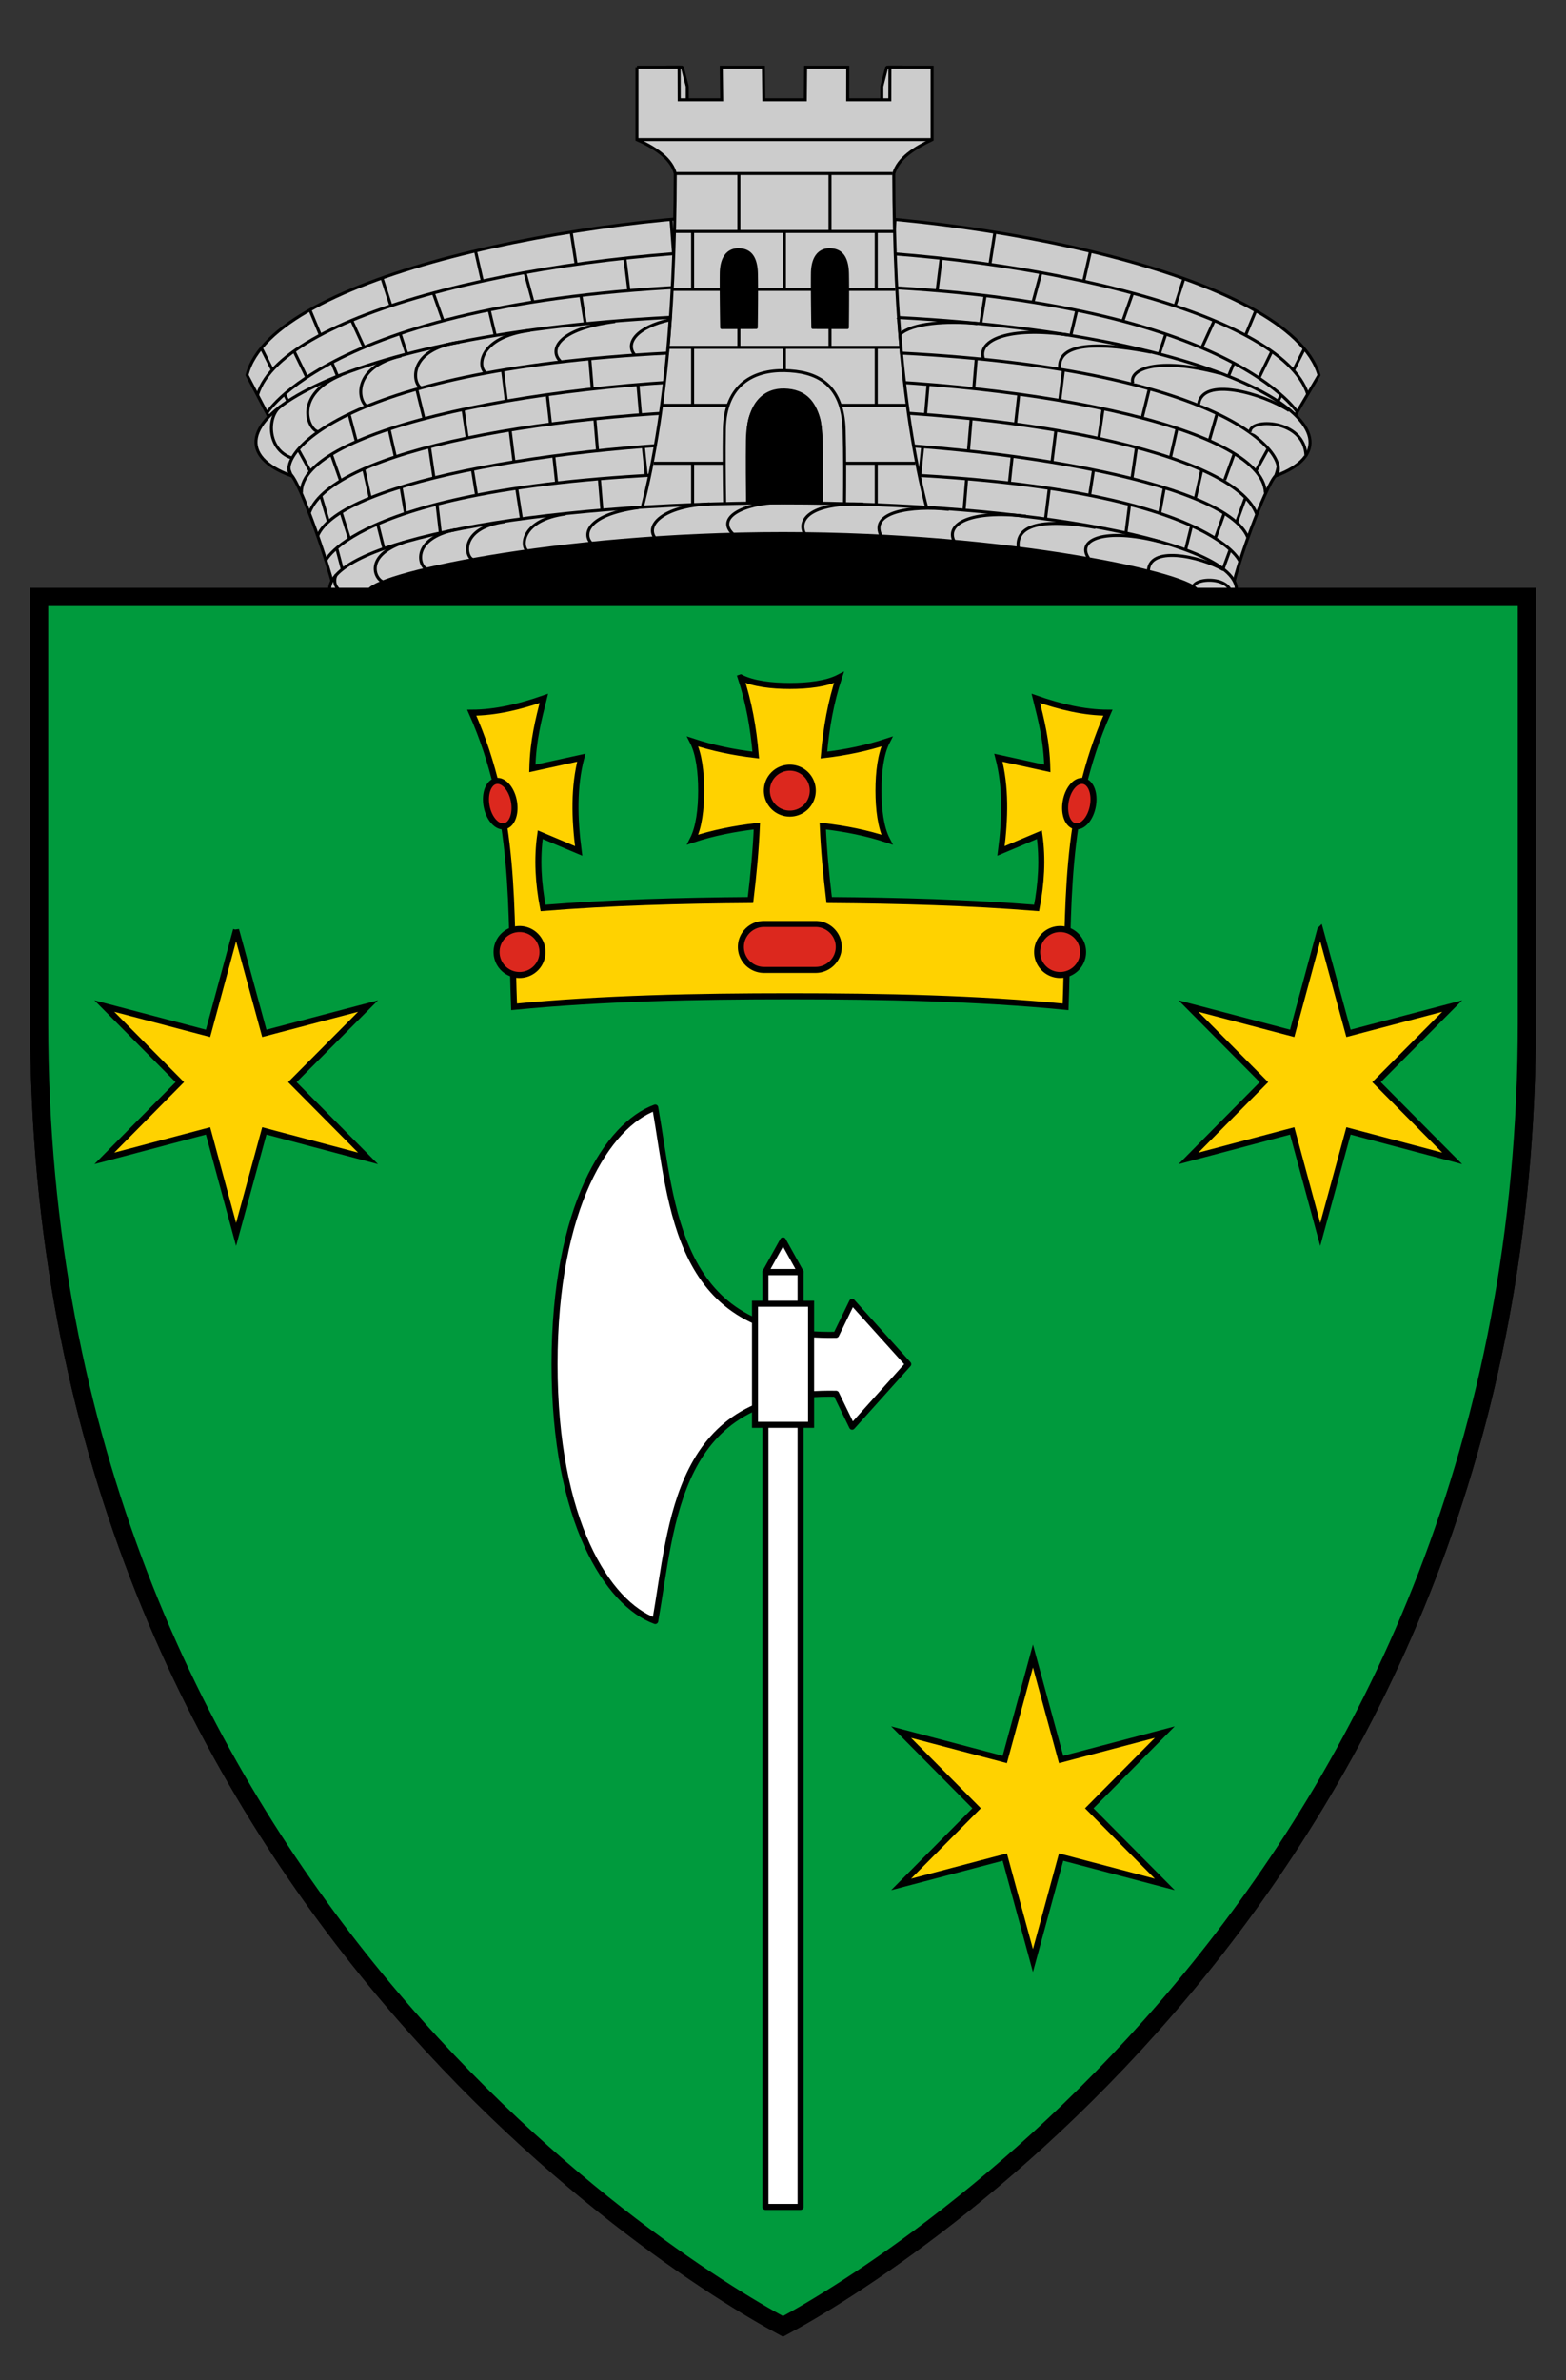 <svg xmlns="http://www.w3.org/2000/svg" width="260" height="395"><rect width="100%" height="100%" fill="#333333" stroke="none"/><path d="m-248.904 21.208 10.527 20.071 155.433.27 12.023-20.341C-75.856 4.456-128.11-5.566-159.913-5.566c-32.187 0-84.807 10.13-88.991 26.774z" style="fill:#ccc;fill-opacity:1;fill-rule:evenodd;stroke:#000;stroke-width:.5;stroke-linecap:butt;stroke-linejoin:miter;stroke-miterlimit:4;stroke-opacity:1;stroke-dasharray:none" transform="translate(289.913 41.044)"/><path d="M-234.302 57.51c3.29-18.442 140.31-19.644 148.87 0 .4-3.752 5.668-18.04 7.312-19.615 5.64-14.924-38.318-23.967-82.144-23.82-43.825.147-87.518 9.484-81.347 23.628 1.794 1.809 6.669 16.084 7.309 19.807z" style="fill:#ccc;fill-opacity:1;fill-rule:evenodd;stroke:#000;stroke-width:.5;stroke-linecap:butt;stroke-linejoin:miter;stroke-miterlimit:4;stroke-opacity:1;stroke-dasharray:none" transform="translate(289.913 41.044)"/><path d="M-235.885 52.074s6.212-14.806 75.972-14.81c69.567-.004 75.8 14.775 75.8 14.775" style="fill:none;stroke:#000;stroke-width:.5;stroke-linecap:butt;stroke-linejoin:miter;stroke-miterlimit:4;stroke-opacity:1;stroke-dasharray:none" transform="translate(289.913 41.044)"/><path d="M-82.768 48.083c-3.796-9.303-42.908-15.939-77.145-15.939-34.236 0-73.494 6.491-77.29 15.794" style="fill:none;stroke:#000;stroke-width:.5;stroke-linecap:butt;stroke-linejoin:miter;stroke-miterlimit:4;stroke-opacity:1;stroke-dasharray:none" transform="translate(289.913 41.044)"/><path d="M-79.825 40.747c-.385-11.073-40.852-18.972-80.088-18.972-39.623 0-80.163 8.422-79.966 18.972" style="fill:none;stroke:#000;stroke-width:.5;stroke-linecap:butt;stroke-linejoin:miter;stroke-miterlimit:4;stroke-opacity:1;stroke-dasharray:none" transform="translate(289.913 41.044)"/><path d="M-81.277 44.278c-3.83-10.22-39.914-17.482-78.636-17.39-38.722.09-74.78 6.888-78.609 17.108M-159.913 37.185v5.164M-175.785 37.509l.236 5.182M-190.408 38.346l.424 5.147M-204.144 39.867l.906 5.833M-217.352 42.67l.63 5.45M-227.21 45.912l1.053 4.177M-233.981 50.06l1.06 4.01M-144.04 37.509l-.236 5.182M-129.418 38.346l-.423 5.147M-115.681 39.867l-.628 5.056M-102.362 42.579l-.63 4.963M-92.047 46.064l-1.033 4.181M-85.674 50.2l-1.24 3.373M-159.913 26.98v5.256M-176.185 27.309l.24 5.276M-191.156 28.368l.454 5.404M-205.225 30.307l.661 5.375M-218.602 33.194l.73 5.014M-229.5 36.902l1.023 4.553M-236.653 41.219l1.315 4.454M-143.64 27.309l-.24 5.276M-128.67 28.368l-.453 5.404M-114.6 30.307l-.662 5.375M-101.224 33.194l-.73 5.014M-90.403 37.018l-1.023 4.553M-83.196 41.732l-1.417 3.89M-159.913 16.73v5.258M-192.015 18.277l.437 5.278M-206.493 20.2l.662 5.39M-220.772 23.34l1.275 5.186M-232.027 27.425l1.312 4.93M-240.498 33.365l2.125 3.853M-176.67 17.092l.24 5.276M-127.81 18.277l-.437 5.278M-113.333 20.2l-.661 5.39" style="fill:none;stroke:#000;stroke-width:.5;stroke-linecap:butt;stroke-linejoin:miter;stroke-miterlimit:4;stroke-opacity:1;stroke-dasharray:none" transform="translate(289.913 41.044)"/><path d="m-99.053 23.34-1.276 5.186M-87.798 27.425l-1.312 4.57" style="fill:#ccc;fill-opacity:1;stroke:#000;stroke-width:.5;stroke-linecap:butt;stroke-linejoin:miter;stroke-miterlimit:4;stroke-opacity:1;stroke-dasharray:none" transform="translate(289.913 41.044)"/><path d="m-79.328 33.365-2.125 3.853M-143.156 17.092l-.24 5.276M-245.583 27.487s12.89-21.292 85.559-21.292c72.469-.006 85.559 21.241 85.559 21.241" style="fill:none;stroke:#000;stroke-width:.5;stroke-linecap:butt;stroke-linejoin:miter;stroke-miterlimit:4;stroke-opacity:1;stroke-dasharray:none" transform="translate(289.913 41.044)"/><path d="M-72.76 24.49C-76.989 10.398-121.839.346-159.96.346c-38.12 0-82.97 10.052-87.198 24.144M-240.949 27.865l-1.727-3.487M-244.669 20.4l-1.806-3.584M-233.11 23.224l-1.7-4.125M-236.724 14.557l-1.727-4.15M-221.897 19.148l-1.594-4.837M-225.006 9.72l-1.488-4.617M-207.416 15.76l-1.275-5.353M-209.834 5.594l-1.142-5.033M-194.263 2.795l-.824-5.328M-193.466 8l.903 5.722M-177.178 12.543l-.452-5.942M-178.081 1.077l-.426-5.697M-159.913.364v-5.966M-159.913 6.233v5.917" style="fill:none;stroke:#000;stroke-width:.5;stroke-linecap:butt;stroke-linejoin:miter;stroke-miterlimit:4;stroke-opacity:1;stroke-dasharray:none" transform="translate(289.913 41.044)"/><path d="m-78.869 27.865 1.727-3.487M-75.149 20.4l1.807-3.584M-86.707 23.224l1.7-4.125M-83.093 14.557l1.727-4.15M-97.92 19.148l1.594-4.837M-94.811 9.72l1.488-4.617" style="fill:#ccc;fill-opacity:1;stroke:#000;stroke-width:.5;stroke-linecap:butt;stroke-linejoin:miter;stroke-miterlimit:4;stroke-opacity:1;stroke-dasharray:none" transform="translate(289.913 41.044)"/><path d="m-112.401 15.76 1.275-5.353M-109.983 5.594l1.142-5.033M-125.554 2.795l.824-5.328M-126.351 8l-.904 5.722M-142.64 12.543l.452-5.942M-141.736 1.077l.425-5.697M-151.916 37.475v-5.236M-151.675 26.948l.18-5.125M-151.012 6.283l.18-5.792M-133.653 1.772l-.663 5.347M-117.077 4.167l-1.326 4.901" style="fill:none;stroke:#000;stroke-width:.5;stroke-linecap:butt;stroke-linejoin:miter;stroke-miterlimit:4;stroke-opacity:1;stroke-dasharray:none" transform="translate(289.913 41.044)"/><path d="m-101.888 7.676-1.567 4.456M-88.326 12.187l-1.99 4.345M-78.742 17.256l-2.11 4.345" style="fill:#ccc;fill-opacity:1;stroke:#000;stroke-width:.5;stroke-linecap:butt;stroke-linejoin:miter;stroke-miterlimit:4;stroke-opacity:1;stroke-dasharray:none" transform="translate(289.913 41.044)"/><path d="m-135.823 22.77-.422 4.902M-136.727 33.13l-.482 4.68M-122.321 39.035l.482-4.512M-121.296 29.231l.542-4.901M-106.77 26.78l-.723 4.902M-108.337 36.807l-.663 4.302M-97.368 44.07l.784-4.238M-88.102 48.188l1.51-4.236" style="fill:none;stroke:#000;stroke-width:.5;stroke-linecap:butt;stroke-linejoin:miter;stroke-miterlimit:4;stroke-opacity:1;stroke-dasharray:none" transform="translate(289.913 41.044)"/><path d="m-95.559 34.801 1.085-4.79" style="fill:#ccc;fill-opacity:1;stroke:#000;stroke-width:.5;stroke-linecap:butt;stroke-linejoin:miter;stroke-miterlimit:4;stroke-opacity:1;stroke-dasharray:none" transform="translate(289.913 41.044)"/><path d="m-86.579 38.618 1.628-4.485M-167.91 37.475v-5.236M-168.15 26.948l-.181-5.125M-168.813 6.283l-.181-5.792M-186.173 1.772l.663 5.347M-202.748 4.167l1.326 4.901M-217.937 7.676l1.567 4.456M-231.5 12.187l1.99 4.345M-241.083 17.256l2.11 4.345M-184.003 22.77l.422 4.902M-183.099 33.13l.483 4.68M-197.504 39.035l-.482-4.512M-198.529 29.231l-.542-4.901M-213.055 26.78l.723 4.902M-211.488 36.807l.663 4.121M-222.583 44.157l-.78-4.565M-231.914 48.29l-1.36-4.286M-224.266 34.801l-1.085-4.79M-233.367 38.738l-1.508-4.304" style="fill:none;stroke:#000;stroke-width:.5;stroke-linecap:butt;stroke-linejoin:miter;stroke-miterlimit:4;stroke-opacity:1;stroke-dasharray:none" transform="translate(289.913 41.044)"/><path d="m-143.506-126.703.817-3.189h2.645v7.035l-3.462-.657v-3.189zM-175.81-126.703l-.818-3.189h-2.644v7.035l3.461-.657v-3.189z" style="fill:#ccc;fill-opacity:1;fill-rule:evenodd;stroke:#000;stroke-width:.5;stroke-linecap:butt;stroke-linejoin:bevel;stroke-miterlimit:4;stroke-opacity:1;stroke-dasharray:none" transform="translate(289.913 141.044)"/><path d="M-184.16-129.891v12.024c3.813 1.672 5.84 3.559 6.36 5.628-.065 23.92-1.95 45.657-7.633 62.786h51.512c-5.683-17.13-7.537-38.866-7.603-62.786.785-2.601 3.407-4.205 6.362-5.628v-12.024h-7l-.014 5.402h-6.995l.01-5.402h-7l-.05 5.402h-6.887l-.063-5.402h-7l.07 5.402h-7.055l-.015-5.402h-7z" style="fill:#ccc;fill-opacity:1;fill-rule:nonzero;stroke:#000;stroke-width:.5;stroke-linecap:butt;stroke-linejoin:miter;stroke-miterlimit:4;stroke-opacity:1;stroke-dasharray:none;stroke-dashoffset:0" transform="translate(289.913 141.044)"/><path d="M-184.11-117.873h48.866-48.866zM-177.617-112.245h35.88-35.88z" style="fill:#ccc;fill-opacity:1;stroke:#000;stroke-width:.5;stroke-linecap:butt;stroke-linejoin:miter;stroke-miterlimit:4;stroke-opacity:1;stroke-dasharray:none;stroke-dashoffset:0" transform="translate(289.913 141.044)"/><path d="M-181.398-64.165h43.443M-179.919-73.781h40.396M-178.875-83.397h38.307M-178.179-93.013h36.915M-177.917-102.63h36.48" style="fill:none;stroke:#000;stroke-width:.5;stroke-linecap:butt;stroke-linejoin:miter;stroke-miterlimit:4;stroke-opacity:1;stroke-dasharray:none" transform="translate(289.913 141.044)"/><path d="M-167.504-99.594c-1.363.077-2.62 1.071-2.656 3.927-.04 3.047.064 8.991.064 8.991l5.74-.016s.09-5.677.026-8.904c-.064-3.227-1.44-3.954-2.902-3.999a3.263 3.263 0 0 0-.272 0zM-152.371-99.594c-1.363.077-2.62 1.071-2.656 3.927-.04 3.047.064 8.975.064 8.975l5.74.016s.077-5.693.013-8.92c-.064-3.227-1.426-3.954-2.89-3.998a3.263 3.263 0 0 0-.271 0z" style="fill:#000;fill-opacity:1;fill-rule:evenodd;stroke:#000;stroke-width:.5;stroke-linecap:round;stroke-linejoin:round;stroke-miterlimit:4;stroke-opacity:1;stroke-dasharray:none" transform="translate(289.913 141.044)"/><path d="M-167.238-83.58v-3.08M-152.11-83.58v-3.08M-159.677-83.27v9.684M-174.92-52.592v-11.415M-144.433-52.592v-11.415M-174.92-73.718v-9.67M-144.433-73.718v-9.67M-159.677-102.784v9.967M-174.92-93.092v-9.417M-144.433-93.092v-9.417" style="fill:none;stroke:#000;stroke-width:.5;stroke-linecap:butt;stroke-linejoin:miter;stroke-miterlimit:4;stroke-opacity:1;stroke-dasharray:none" transform="translate(289.913 141.044)"/><path d="M-159.645-79.536c-5.004-.11-9.868 2.191-10.003 9.703-.134 7.515.192 19.143.192 19.143l3.784.26c-.025-1.18-.13-11.121-.054-17.154.02-1.62.033-2.959.372-4.055.17-.548.38-1.039.613-1.47.232-.431.36-.81.644-1.133.285-.324.503-.589.828-.815.326-.225.588-.411.943-.548.71-.275 2.04-.632 2.804-.609.764.024 1.829.394 2.528.662.35.134.556.314.874.53.32.218.44.464.718.78.278.316.57.686.797 1.116.227.429.427.93.594 1.487.333 1.114.305 2.498.36 4.214.206 6.391-.018 15.9-.038 17.013l3.874-.26s.275-11.026.057-18.984c-.218-7.96-4.884-9.771-9.887-9.88z" style="fill:#ccc;fill-opacity:1;fill-rule:evenodd;stroke:#000;stroke-width:.5;stroke-linecap:round;stroke-linejoin:round;stroke-miterlimit:4;stroke-opacity:1;stroke-dasharray:none" transform="translate(289.913 141.044)"/><path d="M-165.692-50.676s-.205-10.78-.123-17.264c.083-6.48 3.082-8.468 6.16-8.374 3.08.094 5.95 1.664 6.084 8.532.134 6.865-.038 17.113-.038 17.113l-12.083-.007z" style="fill:#000;fill-opacity:1;fill-rule:evenodd;stroke:#000;stroke-width:.5;stroke-linecap:round;stroke-linejoin:round;stroke-miterlimit:4;stroke-opacity:1;stroke-dasharray:none" transform="translate(289.913 141.044)"/><path d="M-167.238-102.6v-9.448M-152.11-102.6v-9.448" style="fill:none;stroke:#000;stroke-width:.5;stroke-linecap:butt;stroke-linejoin:miter;stroke-miterlimit:4;stroke-opacity:1;stroke-dasharray:none" transform="translate(289.913 141.044)"/><path d="M-159.913 47.506c-4.75 0-9.389.108-13.868.304-4.48.197-8.801.487-12.918.836-4.117.348-8.023.76-11.684 1.215-3.662.456-7.08.957-10.194 1.476-3.114.52-5.933 1.057-8.408 1.595-2.474.538-4.599 1.072-6.341 1.585-1.742.512-3.099 1-4.016 1.443-.459.221-.81.434-1.045.63-.236.195-.353.378-.353.542 0 .174.117.359.353.564.235.206.586.43 1.045.662.917.464 2.274.974 4.016 1.509 1.742.534 3.867 1.09 6.341 1.65 2.475.56 5.294 1.12 8.408 1.66a240.88 240.88 0 0 0 10.194 1.53c3.661.473 7.567.908 11.684 1.27a307.934 307.934 0 0 0 26.786 1.171 307.935 307.935 0 0 0 26.786-1.172c4.117-.36 8.023-.796 11.685-1.27 3.662-.473 7.079-.99 10.193-1.53 3.115-.539 5.934-1.1 8.408-1.66 2.475-.56 4.6-1.115 6.342-1.65 1.742-.534 3.099-1.044 4.016-1.508.459-.232.81-.456 1.045-.662.235-.205.352-.39.352-.564 0-.164-.117-.347-.352-.543-.235-.195-.586-.408-1.045-.629-.917-.442-2.274-.93-4.016-1.443s-3.867-1.047-6.342-1.585a176.753 176.753 0 0 0-8.408-1.595c-3.114-.52-6.531-1.02-10.193-1.476a298.245 298.245 0 0 0-11.684-1.215c-4.117-.349-8.439-.64-12.918-.836a316.99 316.99 0 0 0-13.869-.304z" style="fill:#000;fill-opacity:1;fill-rule:nonzero;stroke:#000;stroke-width:.5;stroke-linecap:round;stroke-linejoin:round;stroke-miterlimit:4;stroke-opacity:1;stroke-dasharray:none;stroke-dashoffset:0" transform="translate(289.913 41.044)"/><path d="M-159.913 42.414c-41.56 0-75.294 6.477-75.294 14.46 0 7.983 33.733 14.46 75.294 14.46s75.295-6.477 75.295-14.46c0-7.983-33.734-14.46-75.295-14.46zm0 5.094c37.996 0 68.827 6.997 68.828 9.621 0 2.779-30.832 10.02-68.828 10.02-37.995 0-68.827-7.241-68.827-10.02 0-2.624 30.832-9.621 68.827-9.621z" style="fill:#ccc;fill-opacity:1;fill-rule:nonzero;stroke:#000;stroke-width:.5;stroke-linecap:round;stroke-linejoin:round;stroke-miterlimit:4;stroke-opacity:1;stroke-dasharray:none;stroke-dashoffset:0" transform="translate(289.913 41.044)"/><path d="M-132.38 43.496c-6.082-.675-13.485.373-11.17 4.562M-119.59 44.63c-9.278-1.067-13.306 1.293-11.939 4.1M-97.382 48.843c-9.078-2.345-13.915-.35-11.781 2.762M-86.753 53.524c-3.988-2.3-12.648-4.12-12.49.393M-85.83 59.346c2.208-4.983-6.214-4.758-5.97-2.8M-172.099 42.582c-7.782.392-10.753 3.58-9.01 5.706M-183.908 43.198c-8.365 1.144-9.357 4.355-7.782 5.949M-222.876 48.95c-6.778 2.32-4.73 6.357-3.26 6.632M-159.58 42.373c-5.437-.281-11.847 2.096-8.659 5.188M-146.588 42.603c-8.535-.22-11.008 2.444-9.708 4.994M-108.03 46.498c-12.085-2.132-13.157 1.2-12.802 3.568M-234.097 54.335c-1.025 2.128 1.314 4.248 5.289 2.813M-214.33 46.867c-7.209 1.48-6.126 6.034-4.742 6.534M-206.062 45.524c-7.335.978-6.723 5.673-5.395 6.28M-196.018 44.25c-7.333.991-7.504 5.395-6.278 6.208" style="fill:none;stroke:#000;stroke-width:.5;stroke-linecap:butt;stroke-linejoin:miter;stroke-miterlimit:4;stroke-opacity:1;stroke-dasharray:none" transform="translate(289.913 41.044)"/><path d="M-178.625 11.625c-58.56 3.036-80.48 19.943-62.875 26.313-2.882-2.748 6.997-17.553 62.406-20.376.184-1.954.328-3.931.469-5.937zm37.906.031c.14 1.995.288 3.962.469 5.906 55.132 2.863 65.001 17.633 62.125 20.375 17.118-6.35-4.336-23.2-62.594-26.28z" style="fill:#ccc;fill-opacity:1;fill-rule:evenodd;stroke:#000;stroke-width:.5;stroke-linecap:butt;stroke-linejoin:miter;stroke-miterlimit:4;stroke-opacity:1;stroke-dasharray:none" transform="translate(289.913 41.044)"/><path d="M-127.634 12.66c-5.056-.511-10.893-.092-12.86 1.802M-112.5 14.555c-10.022-1.432-15.129.86-14.14 3.913" style="fill:none;stroke:#000;stroke-width:.5;stroke-linecap:butt;stroke-linejoin:miter;stroke-miterlimit:4;stroke-opacity:1;stroke-dasharray:none" transform="translate(289.913 41.044)"/><path d="M-87.315 20.924c-10.449-2.81-15.273-.679-14.504 1.684M-75.887 27.09c-4.416-2.833-14.518-5.77-15.03-.958M-73.087 34.684c-.12-6.253-9.547-6.37-9.263-3.988" style="fill:#ccc;fill-opacity:1;stroke:#000;stroke-width:.5;stroke-linecap:butt;stroke-linejoin:miter;stroke-miterlimit:4;stroke-opacity:1;stroke-dasharray:none" transform="translate(289.913 41.044)"/><path d="M-178.662 12.03c-5.567 1.207-7.5 3.91-5.86 5.836M-187.79 12.313c-9.766 1.266-10.925 4.819-9.085 6.583M-233.284 21.201c-7.913 3.298-5.522 9.035-3.806 9.426M-98.79 17.408c-13.928-2.69-15.422.475-15.183 2.783M-243.306 26.382c-2.288 1.628-2.295 7.153 1.782 8.563M-223.306 18.021c-8.417 1.917-7.152 7.814-5.536 8.461M-213.654 15.738c-8.563 1.19-7.849 6.897-6.299 7.636M-201.928 13.8c-8.562 1.123-8.761 6.108-7.33 7.028" style="fill:none;stroke:#000;stroke-width:.5;stroke-linecap:butt;stroke-linejoin:miter;stroke-miterlimit:4;stroke-opacity:1;stroke-dasharray:none" transform="translate(289.913 41.044)"/><path d="M6.5 99.088v70.556c0 140.892 103.887 205.92 123.5 216.444 19.613-10.525 123.5-75.552 123.5-216.444V99.088H6.5z" style="fill:none;stroke:#000;stroke-width:3;stroke-miterlimit:4;stroke-dasharray:none"/><path d="M6.5 99.088v70.556c0 140.892 103.887 205.92 123.5 216.444 19.613-10.525 123.5-75.552 123.5-216.444V99.088H6.5z" style="fill:#009a3d;fill-opacity:1;stroke:#000;stroke-width:3;stroke-miterlimit:4;stroke-dasharray:none"/><path d="M39.195 154.313 34.54 171.5l-17.219-4.531 12.532 12.625L17.32 192.25l17.22-4.563 4.655 17.188 4.688-17.188 17.219 4.563-12.563-12.656 12.563-12.625-17.219 4.531-4.688-17.188zm180 0L214.54 171.5l-17.219-4.531 12.532 12.625-12.532 12.656 17.22-4.563 4.655 17.188 4.688-17.188 17.219 4.563-12.563-12.656 12.563-12.625-17.219 4.531-4.688-17.188z" style="fill:#ffd200;fill-opacity:1;stroke:#000;stroke-width:1;stroke-miterlimit:4;stroke-dasharray:none"/><path d="m382.865 199.344-4.676-17.177-17.213 4.539 12.537-12.638-12.537-12.638 17.213 4.539 4.676-17.177 4.677 17.177 17.213-4.54-12.537 12.639 12.537 12.638-17.213-4.539z" transform="translate(-211.367 126.04)" style="fill:#ffd200;fill-opacity:1;stroke:#000;stroke-width:1;stroke-miterlimit:4;stroke-dasharray:none"/><path d="M108.79 183.813c-7.88 2.866-16.72 16.47-16.72 42.593 0 26.124 8.84 39.759 16.72 42.625 2.866-16.192 3.304-38.297 30.03-37.719l2.657 5.47 9.312-10.376-9.312-10.344-2.657 5.47c-26.726.578-27.164-21.528-30.03-37.72z" style="fill:#fff;stroke:#000;stroke-width:1;stroke-linecap:round;stroke-linejoin:round;stroke-miterlimit:4;stroke-opacity:1;stroke-dasharray:none"/><path style="fill:#fff;fill-opacity:1;stroke:#000;stroke-width:1;stroke-linecap:round;stroke-linejoin:round;stroke-miterlimit:4;stroke-dasharray:none" d="M127.081 211.11h5.839v155.155h-5.839z"/><path d="M125.352 216.375v20.094h9.312v-20.094z" style="fill:#fff;fill-opacity:1;stroke:#000;stroke-width:1;stroke-miterlimit:4;stroke-dasharray:none"/><path d="m130 205.858 2.92 5.252h-5.84z" style="fill:#fff;fill-opacity:1;stroke:#000;stroke-width:1;stroke-linecap:round;stroke-linejoin:round;stroke-miterlimit:4;stroke-dasharray:none"/><path d="M122.977 112.438c1.32 3.987 2.118 8.305 2.5 12.874-3.682-.434-7.193-1.165-10.469-2.25 1.05 2.035 1.406 5.136 1.406 8.157 0 3.02-.357 6.09-1.406 8.125 3.33-1.102 6.908-1.818 10.656-2.25-.168 3.978-.56 8.094-1.062 12.281-11.654.083-23.264.409-34.438 1.313-.782-4.048-1.045-8.11-.469-12.157l6.375 2.688c-.702-5.409-.825-10.65.438-15.469l-8.125 1.781c.112-4.665 1.03-8.105 1.906-11.625-3.994 1.392-7.974 2.36-11.969 2.375 7.528 16.96 6.407 32.962 7.032 48.813 14.695-1.434 30.267-1.75 45.781-1.75s31.085.316 45.781 1.75c.625-15.85-.496-31.854 7.031-48.813-3.994-.015-7.974-.983-11.968-2.375.875 3.52 1.794 6.96 1.906 11.625l-8.125-1.781c1.263 4.819 1.14 10.06.437 15.469l6.375-2.688c.577 4.048.314 8.109-.468 12.156-11.174-.903-22.784-1.229-34.438-1.312-.501-4.187-.894-8.303-1.062-12.281 3.748.432 7.326 1.148 10.656 2.25-1.05-2.035-1.406-5.104-1.406-8.125s.357-6.122 1.406-8.156c-3.276 1.084-6.787 1.815-10.469 2.25.382-4.57 1.18-8.888 2.5-12.876-2.034 1.05-5.135 1.407-8.156 1.407-3.021 0-6.122-.357-8.156-1.406z" style="fill:#ffd200;stroke:#000;stroke-width:1;stroke-linecap:butt;stroke-linejoin:miter;stroke-miterlimit:4;stroke-opacity:1;stroke-dasharray:none"/><path d="M131.133 127.406a3.808 3.808 0 0 0-3.813 3.813 3.808 3.808 0 0 0 3.813 3.812 3.808 3.808 0 0 0 3.812-3.812 3.808 3.808 0 0 0-3.812-3.813zm-48.781 2.219c-1.248.23-1.945 2.082-1.563 4.156.383 2.074 1.721 3.574 2.969 3.344 1.248-.23 1.945-2.082 1.562-4.156-.382-2.074-1.72-3.574-2.968-3.344zm97.062 0c-1.094.16-2.134 1.53-2.469 3.344-.382 2.074.315 3.926 1.563 4.156 1.248.23 2.555-1.27 2.937-3.344.383-2.074-.314-3.926-1.562-4.156a1.427 1.427 0 0 0-.469 0zm-52.562 23.719c-2.109 0-3.844 1.704-3.844 3.812 0 2.109 1.735 3.813 3.844 3.813h8.562c2.109 0 3.844-1.704 3.844-3.813 0-2.108-1.735-3.812-3.844-3.812h-8.562zm-40.594.844A3.808 3.808 0 0 0 82.445 158a3.808 3.808 0 0 0 3.813 3.813A3.808 3.808 0 0 0 90.07 158a3.808 3.808 0 0 0-3.812-3.813zm89.75 0a3.808 3.808 0 0 0-3.813 3.812 3.808 3.808 0 0 0 3.813 3.813A3.808 3.808 0 0 0 179.82 158a3.808 3.808 0 0 0-3.812-3.813z" style="fill:#dc281e;fill-opacity:1;stroke:#000;stroke-width:1;stroke-linecap:round;stroke-linejoin:round;stroke-miterlimit:4;stroke-opacity:1;stroke-dasharray:none"/></svg>